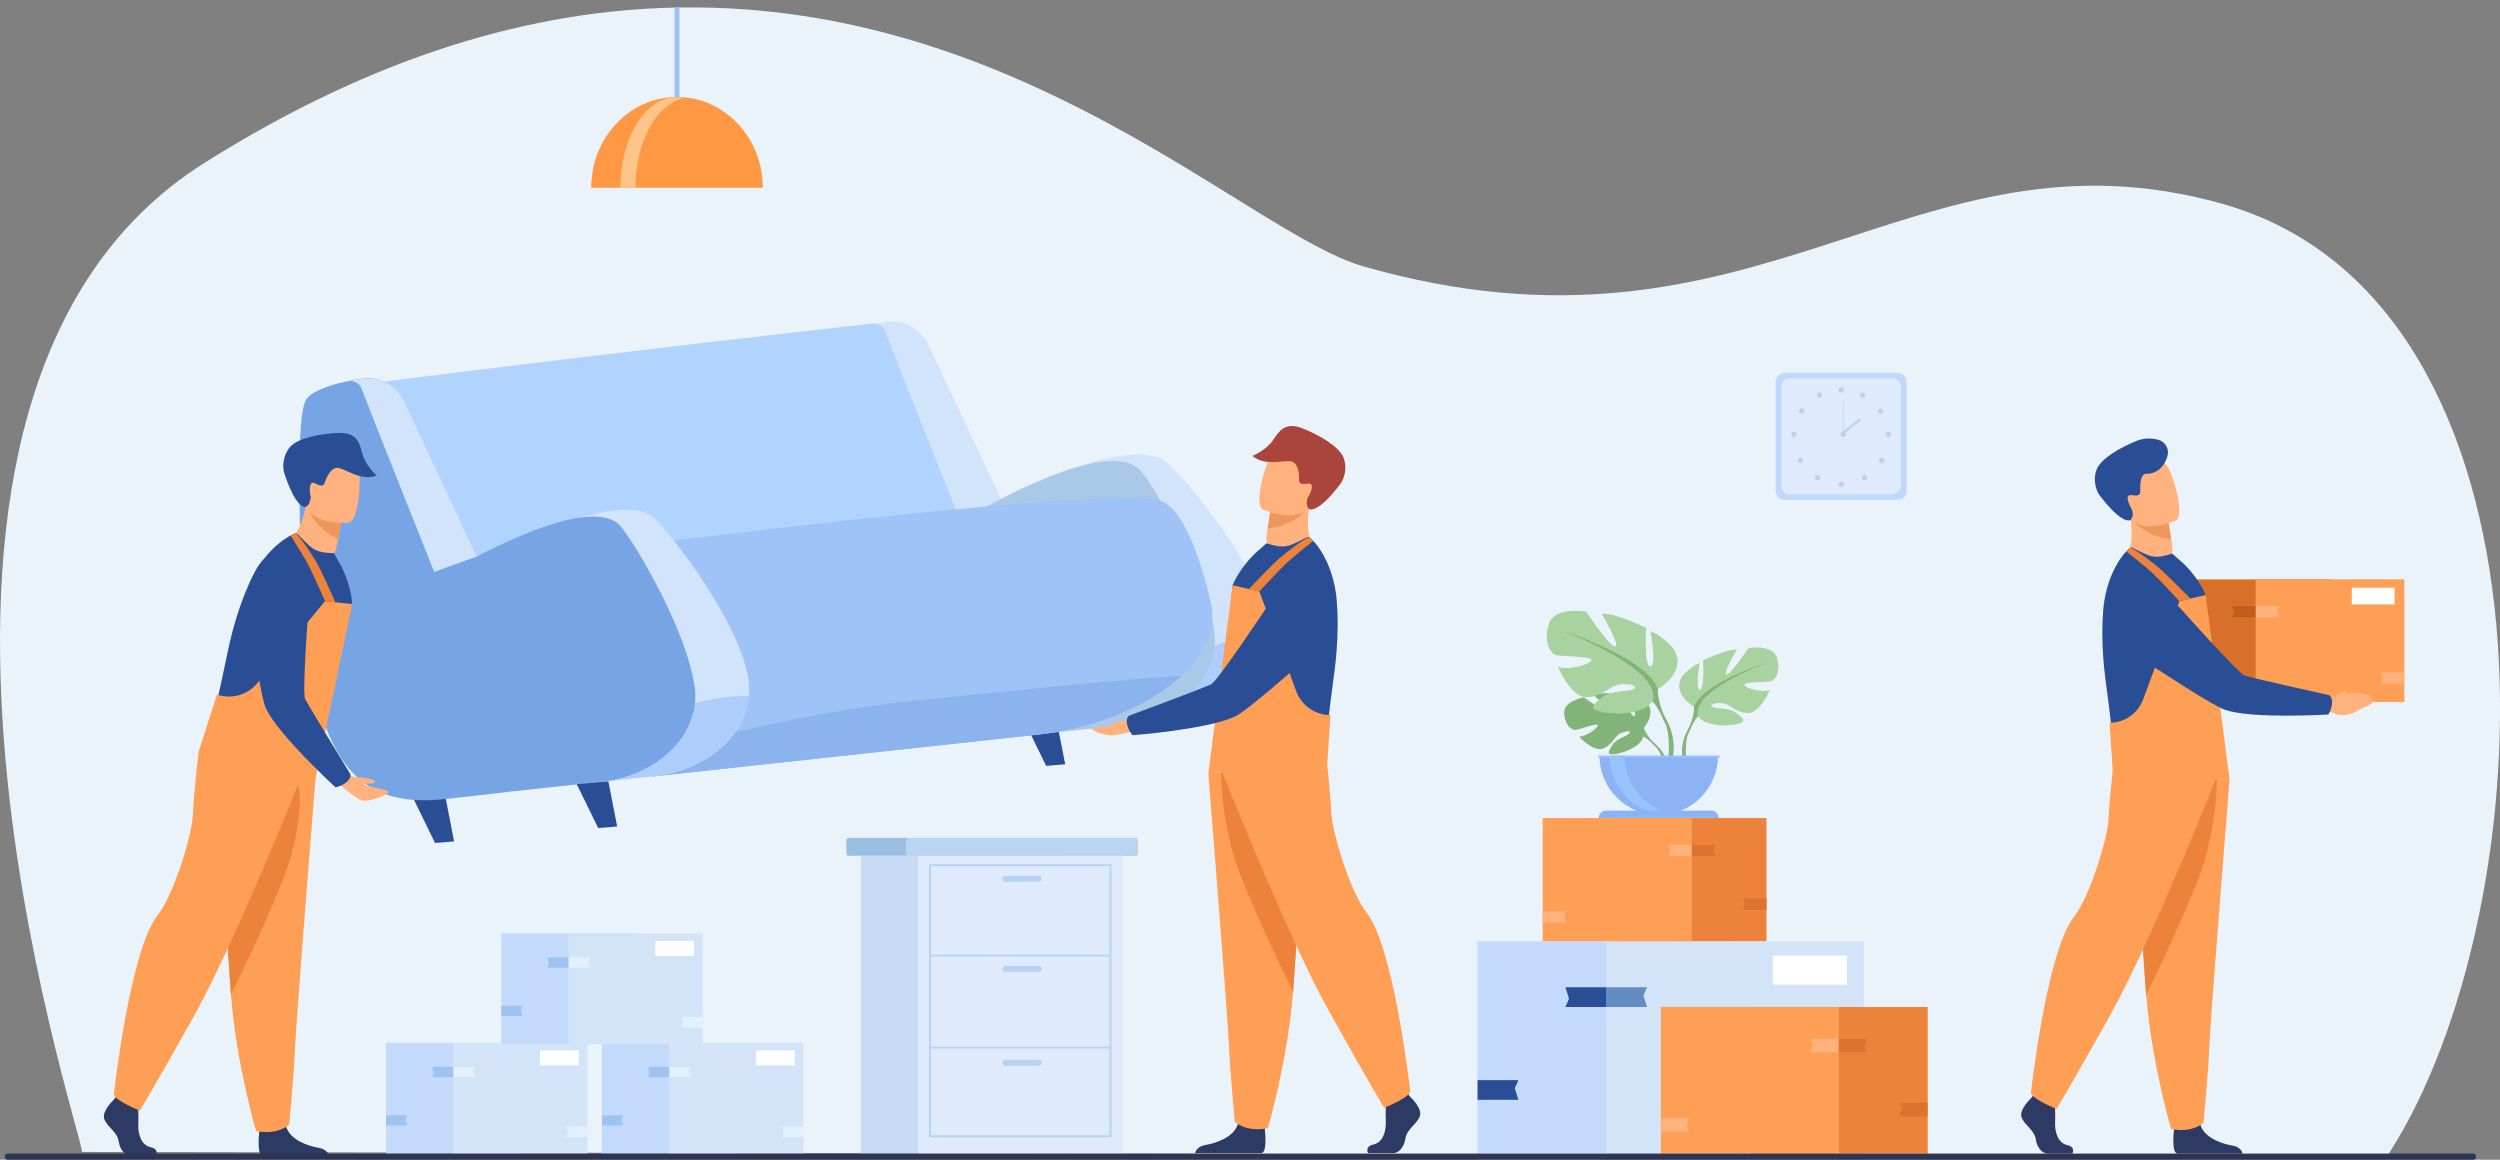 <?xml version="1.0" encoding="utf-8"?>
<!-- Generator: Adobe Illustrator 25.0.0, SVG Export Plug-In . SVG Version: 6.00 Build 0)  -->
<svg version="1.1" id="_x2018_лой_x5F_1" xmlns="http://www.w3.org/2000/svg" xmlns:xlink="http://www.w3.org/1999/xlink"
	 x="0px" y="0px" viewBox="0 0 2928.3 1358.4" style="enable-background:new 0 0 2928.3 1358.4;" xml:space="preserve">
<rect x="0" y="0" width="2928.3" height="1358.4" fill="#808080" stroke="none"/>
<style type="text/css">
	.st0{fill:#EBF3FA;}
	.st1{fill:#C0D8FB;}
	.st2{fill:#DFEBFD;}
	.st3{fill:#B7D3F3;}
	.st4{fill:#82B378;}
	.st5{fill:#A8D29F;}
	.st6{fill:#8CB4F4;}
	.st7{fill:#99C3FF;}
	.st8{fill:#2A4E96;}
	.st9{fill:#C3DAFC;}
	.st10{fill:#D4E4F8;}
	.st11{fill:#9DC3F3;}
	.st12{fill:#E3F0FF;}
	.st13{fill:#FFFFFF;}
	.st14{fill:#B0D4FF;}
	.st15{fill:#D2E3FC;}
	.st16{fill:#AFCDFB;}
	.st17{fill:#AAC8E8;}
	.st18{fill:#9FC3F7;}
	.st19{fill:#8BB3EE;}
	.st20{fill:#77A4E5;}
	.st21{fill:#FFB27D;}
	.st22{fill:#ED975D;}
	.st23{fill:#2C3A64;}
	.st24{fill:#FF9E55;}
	.st25{fill:#ED823A;}
	.st26{fill:#A9453D;}
	.st27{fill:#9ABFE2;}
	.st28{fill:#BAD4F4;}
	.st29{fill:#C8DBF4;}
	.st30{fill:#618DC1;}
	.st31{fill:#DD732C;}
	.st32{fill:#D8702A;}
	.st33{fill:#C15E1B;}
	.st34{fill:#9FC1F4;}
	.st35{fill:#FF9843;}
	.st36{fill:#FFC48A;}
	.st37{fill:#2E3552;}
</style>
<g>
	<path class="st0" d="M2796.4,1353.8l-2700.3-4.5c0-25.3-292.5-884,143.2-1158.4C444,61.9,627.7,12.5,790,8.9c2-0.1,3.9-0.1,5.9-0.1
		c400.2-6.2,669.1,265.3,800.4,303c465.1,133.4,643.2-175.2,1006.3-73.2C3012.7,353.7,2984.8,1065.3,2796.4,1353.8z"/>
	<g>
		<path class="st1" d="M2222.3,585.6h-131.5c-6,0-11-4.9-11-11V447.7c0-6,4.9-11,11-11h131.5c6,0,11,4.9,11,11v126.9
			C2233.3,580.6,2228.4,585.6,2222.3,585.6z"/>
		<path class="st2" d="M2216.6,579.1h-120.1c-5.5,0-10-4.5-10-10V453.2c0-5.5,4.5-10,10-10h120.1c5.5,0,10,4.5,10,10v115.9
			C2226.7,574.6,2222.1,579.1,2216.6,579.1z"/>
		<g>
			<g>
				<path class="st3" d="M2153.4,456.7c0-1.8,1.4-3.2,3.2-3.2c1.8,0,3.2,1.4,3.2,3.2c0,1.8-1.4,3.2-3.2,3.2
					C2154.8,459.9,2153.4,458.5,2153.4,456.7z"/>
				<path class="st3" d="M2179.1,461.2c0.9-1.5,2.8-2.1,4.3-1.2c1.5,0.9,2.1,2.8,1.2,4.3c-0.9,1.5-2.8,2.1-4.3,1.2
					C2178.8,464.7,2178.2,462.8,2179.1,461.2z"/>
				<path class="st3" d="M2201,478.7c1.5-1,3.4-0.5,4.4,0.9c1,1.5,0.5,3.4-0.9,4.4c-1.5,1-3.4,0.5-4.4-0.9
					C2199.1,481.6,2199.6,479.6,2201,478.7z"/>
				<path class="st3" d="M2211.9,505.7c1.8,0,3.2,1.4,3.2,3.2s-1.4,3.2-3.2,3.2c-1.8,0-3.2-1.4-3.2-3.2S2210.2,505.7,2211.9,505.7z"
					/>
				<path class="st3" d="M2206.4,537.1c1.2,1.2,1.2,3.3,0,4.5c-1.2,1.2-3.3,1.2-4.5,0c-1.2-1.2-1.2-3.3,0-4.5
					S2205.1,535.8,2206.4,537.1z"/>
				<path class="st3" d="M2186.4,557.1c1.2,1.2,1.2,3.3,0,4.5c-1.2,1.2-3.3,1.2-4.5,0s-1.2-3.3,0-4.5
					C2183.1,555.8,2185.2,555.8,2186.4,557.1z"/>
				<path class="st3" d="M2153.4,567.4c0-1.8,1.4-3.2,3.2-3.2c1.8,0,3.2,1.4,3.2,3.2c0,1.8-1.4,3.2-3.2,3.2
					C2154.8,570.6,2153.4,569.1,2153.4,567.4z"/>
			</g>
			<g>
				<path class="st3" d="M2134,461.2c-0.9-1.5-2.8-2.1-4.3-1.2c-1.5,0.9-2.1,2.8-1.2,4.3c0.9,1.5,2.8,2.1,4.3,1.2
					C2134.3,464.7,2134.9,462.8,2134,461.2z"/>
				<path class="st3" d="M2112,478.7c-1.5-1-3.4-0.5-4.4,0.9c-1,1.5-0.5,3.4,0.9,4.4c1.5,1,3.4,0.5,4.4-0.9
					C2113.9,481.6,2113.5,479.6,2112,478.7z"/>
				<path class="st3" d="M2101.2,505.7c-1.8,0-3.2,1.4-3.2,3.2s1.4,3.2,3.2,3.2c1.8,0,3.2-1.4,3.2-3.2S2102.9,505.7,2101.2,505.7z"
					/>
				<path class="st3" d="M2106.7,537.1c-1.2,1.2-1.2,3.3,0,4.5c1.2,1.2,3.3,1.2,4.5,0c1.2-1.2,1.2-3.3,0-4.5
					S2108,535.8,2106.7,537.1z"/>
				<path class="st3" d="M2126.7,557.1c-1.2,1.2-1.2,3.3,0,4.5s3.3,1.2,4.5,0s1.2-3.3,0-4.5C2129.9,555.8,2127.9,555.8,2126.7,557.1
					z"/>
			</g>
		</g>
		<g>
			<path class="st3" d="M2155.7,508.9c0-1.8,1.4-3.2,3.2-3.2c1.8,0,3.2,1.4,3.2,3.2s-1.4,3.2-3.2,3.2
				C2157.2,512.1,2155.7,510.6,2155.7,508.9z"/>
			<g>
				<rect x="2158.5" y="469.2" class="st3" width="0.9" height="39.7"/>
			</g>
			<g>
				
					<rect x="2155.7" y="499.3" transform="matrix(0.786 -0.618 0.618 0.786 154.035 1446.632)" class="st3" width="26.8" height="2.6"/>
			</g>
		</g>
	</g>
	<g>
		<g>
			<path class="st4" d="M1925.4,852.8c0,0,16.9-19.7,1-32.2c0,0-11.6-7-21-6.4c0,0,13.4,22.4,9.1,24.7c-4.3,2.2-13.1-26.1-13.1-26.1
				s-26.4-2.6-34.8,1.5c0,0,22.5,18.4,17.8,19.5s-29.1-17-29.1-17s-24.5,4.2-23.2,19.1c1.3,15,9.8,19.6,13.5,19.2
				c3.7-0.4,25.4-8.7,25.9-5.7c0.5,3-12.6,13-21.8,13.5c0,0,17.3,19.1,28.8,13.6c11.5-5.5,12.5-14.2,19.6-17.5
				c7.2-3.3,13.3-3.3,10.3,0.1c-3,3.3-15.9,6.6-20,13.8c-4.1,7.2-7.8,12.1,4.1,10.3c11.9-1.8,31.2-10.5,32.1-20.5
				C1925.4,852.8,1925.4,852.8,1925.4,852.8z"/>
			<g>
				<path class="st4" d="M1844.1,836.3c0,0,66.6-2.6,81.3,16.5c0,0,3.3,9.7,13.3,18.6l1.6,4.3c0,0-11.5-12.2-15.7-12.9
					C1924.6,862.7,1931,839.1,1844.1,836.3z"/>
				<path class="st4" d="M1938.7,871.4c0,0,14.3,10.6,15.3,29.5l-2.6,0.2c0,0-4.6-19.5-12.8-27.2
					C1930.3,866.3,1938.7,871.4,1938.7,871.4z"/>
			</g>
		</g>
		<g>
			<path class="st5" d="M1984.5,828c0,0-26.9-15.1-14.3-35.5c0,0,10-12.5,20.8-15.8c0,0-5.7,30.5,0,31.2c5.7,0.7,3.9-34.4,3.9-34.4
				s28.3-13.6,39.4-12.5c0,0-17.6,29.7-11.8,29c5.7-0.7,25.4-30.8,25.4-30.8s29-5.4,33.7,11.8c4.7,17.2-2.9,25.8-7.2,26.9
				c-4.3,1.1-31.9,0.7-31.2,4.3c0.7,3.6,19.4,9.3,29.7,6.1c0,0-11.5,28.3-26.5,26.9s-19.7-10.8-29-11.5c-9.3-0.7-16.1,1.8-11.5,4.3
				c4.7,2.5,20.4,0.8,28,7.2c7.5,6.4,13.6,10.3-0.4,13.2c-14,2.9-39.1,1.1-44.1-9.7C1984.5,828,1984.5,828,1984.5,828z"/>
			<g>
				<path class="st4" d="M2068.3,776.4c0,0-75.3,24.4-83.9,51.6c0,0,0.4,12.2-7.2,26.2v5.4c0,0,7.9-18.3,12.2-20.8
					C1989.5,838.7,1972.7,815.1,2068.3,776.4z"/>
				<path class="st4" d="M1977.3,854.1c0,0-11.6,17.6-5,39.1l3-0.8c0,0-2.9-23.6,3.2-35.5C1984.6,845,1977.3,854.1,1977.3,854.1z"/>
			</g>
		</g>
		<g>
			<path class="st5" d="M1941.7,807.2c0,0,35.4-19.8,18.9-46.8c0,0-13.2-16.5-27.4-20.8c0,0,7.6,40.2,0,41.1
				c-7.6,0.9-5.2-45.4-5.2-45.4s-37.3-18-52-16.5c0,0,23.2,39.2,15.6,38.3c-7.6-0.9-33.5-40.6-33.5-40.6s-38.3-7.1-44.4,15.6
				c-6.1,22.7,3.8,34,9.4,35.4c5.7,1.4,42,0.9,41.1,5.7c-0.9,4.7-25.5,12.3-39.2,8c0,0,15.1,37.3,35,35.4
				c19.8-1.9,26-14.2,38.3-15.1c12.3-0.9,21.3,2.4,15.1,5.7c-6.1,3.3-26.9,1.1-36.9,9.5c-9.9,8.4-18,13.6,0.5,17.4
				c18.4,3.8,51.5,1.4,58.1-12.8C1941.7,807.2,1941.7,807.2,1941.7,807.2z"/>
			<g>
				<path class="st4" d="M1831.2,739.2c0,0,99.2,32.1,110.6,68c0,0-0.5,16.1,9.4,34.5v7.1c0,0-10.4-24.1-16.1-27.4
					C1935.1,821.4,1957.3,790.2,1831.2,739.2z"/>
				<path class="st4" d="M1951.2,841.7c0,0,15.3,23.2,6.6,51.5l-3.9-1.1c0,0,3.8-31.2-4.2-46.8
					C1941.6,829.7,1951.2,841.7,1951.2,841.7z"/>
			</g>
		</g>
		<path class="st6" d="M1942.9,954.6c-38.3,0-69.4-31.1-69.4-69.4h138.8C2012.3,923.5,1981.2,954.6,1942.9,954.6z"/>
		<path class="st7" d="M1963.4,954c-2.8,0.4-5.7,0.5-8.6,0.5c-38.3,0-69.4-31.1-69.4-69.4h17.2
			C1902.6,920.6,1929.1,949.8,1963.4,954z"/>
		<path class="st6" d="M1872.5,958.1h140.7l0,0c0-4.7-3.8-8.6-8.6-8.6h-123.6C1876.4,949.5,1872.5,953.4,1872.5,958.1L1872.5,958.1z
			"/>
		
			<rect x="1871.9" y="885.1" transform="matrix(-1 -1.224647e-16 1.224647e-16 -1 3886.527 1772.415)" class="st7" width="142.7" height="2.1"/>
	</g>
	<polygon class="st8" points="521.6,932.7 531.9,985.6 509.6,987.4 484.5,936 	"/>
	<polygon class="st8" points="1237.3,842.4 1247.7,895.2 1225.4,897.1 1200.2,845.6 	"/>
	<g>
		
			<rect x="452.1" y="1221.5" transform="matrix(-1 -1.224647e-16 1.224647e-16 -1 1061.648 2572.864)" class="st9" width="157.4" height="129.8"/>
		
			<rect x="530.8" y="1221.5" transform="matrix(-1 -1.224647e-16 1.224647e-16 -1 1219.032 2572.864)" class="st10" width="157.4" height="129.8"/>
		<polygon class="st11" points="452.2,1318.4 477.2,1318.4 475,1311.4 477.2,1306.4 452.2,1306.4 		"/>
		<polygon class="st12" points="530.8,1261.7 555.8,1261.7 553.6,1254.7 555.8,1249.7 530.8,1249.7 		"/>
		<polygon class="st11" points="530.8,1249.7 505.9,1249.7 508.1,1256.7 505.9,1261.7 530.8,1261.7 		"/>
		<polygon class="st12" points="688.2,1319.8 663.3,1319.8 665.5,1326.8 663.3,1331.8 688.2,1331.8 		"/>
		<rect x="632.6" y="1230.3" class="st13" width="45.3" height="17.6"/>
	</g>
	<g>
		
			<rect x="705.1" y="1221.5" transform="matrix(-1 -1.224647e-16 1.224647e-16 -1 1567.528 2572.864)" class="st9" width="157.4" height="129.8"/>
		
			<rect x="783.8" y="1221.5" transform="matrix(-1 -1.224647e-16 1.224647e-16 -1 1724.912 2572.864)" class="st10" width="157.4" height="129.8"/>
		<polygon class="st11" points="705.2,1318.4 730.1,1318.4 727.9,1311.4 730.1,1306.4 705.2,1306.4 		"/>
		<polygon class="st12" points="783.8,1261.7 808.7,1261.7 806.5,1254.7 808.7,1249.7 783.8,1249.7 		"/>
		<polygon class="st11" points="783.8,1249.7 758.8,1249.7 761,1256.7 758.8,1261.7 783.8,1261.7 		"/>
		<polygon class="st12" points="941.2,1319.8 916.2,1319.8 918.4,1326.8 916.2,1331.8 941.2,1331.8 		"/>
		<rect x="885.6" y="1230.3" class="st13" width="45.3" height="17.6"/>
	</g>
	<g>
		
			<rect x="587.1" y="1093.3" transform="matrix(-1 -1.224647e-16 1.224647e-16 -1 1331.633 2316.333)" class="st9" width="157.4" height="129.8"/>
		
			<rect x="665.8" y="1093.3" transform="matrix(-1 -1.224647e-16 1.224647e-16 -1 1489.017 2316.333)" class="st10" width="157.4" height="129.8"/>
		<polygon class="st11" points="587.2,1190.1 612.2,1190.1 610,1183.1 612.2,1178.1 587.2,1178.1 		"/>
		<polygon class="st12" points="665.8,1133.4 690.8,1133.4 688.6,1126.4 690.8,1121.4 665.8,1121.4 		"/>
		<polygon class="st11" points="665.8,1121.4 640.9,1121.4 643.1,1128.4 640.9,1133.4 665.8,1133.4 		"/>
		<polygon class="st12" points="823.2,1191.5 798.3,1191.5 800.5,1198.6 798.3,1203.6 823.2,1203.6 		"/>
		<rect x="767.6" y="1102.1" class="st13" width="45.3" height="17.6"/>
	</g>
	<g>
		<g>
			<path class="st14" d="M1177.4,636c-2.1,6.5-28.3,15.1-67.4,24.5c-6.9,1.7-14.2,3.3-21.9,5c-133.6,29.6-502.9,78.1-526.2,76.2
				c-32.2-2.7-127.2-292.9-127.2-292.9s184.4-23.1,331-40.4c50.1-5.9,224.6-26.1,257-29.6C1072.9,373.3,1180.8,625.5,1177.4,636z"/>
			<path class="st15" d="M1122.1,603.4c0,0-78.8-197.4-84.8-214c-2.6-7.4-8.6-9.6-14.3-9.7c9.9-2,17.1-2.8,17.1-2.8
				c19.6-2.1,38.4,8.3,46.7,26.1c18.1,38.6,53.7,112.7,87.5,185.3C1173.1,588.3,1122.1,603.4,1122.1,603.4z"/>
			<path class="st15" d="M1485.5,746.3c-3.5,52-59.1,91-119.8,97.6l-120.2,13l-22.7-296c0,0,110.9-47.5,143.1-19.8
				c28.2,24.3,108.2,123.8,118.7,186.7C1485.6,734.2,1485.9,740.3,1485.5,746.3z"/>
			<path class="st16" d="M1485.5,746.3c-3.5,52-59.1,91-119.8,97.6l-59,6.4C1343.5,822.6,1371.2,746.4,1485.5,746.3z"/>
			<path class="st17" d="M1146.7,598.4c0,0,154.2-90.5,190.1-46.2c19,23.5,74.9,119.5,85,182.4c9.9,61.1-46.2,108.1-108.4,114.9
				l-110.5,12L1146.7,598.4z"/>
			<path class="st18" d="M1383.8,791.6c-1.6,1.5-3.3,3.1-5.1,4.6c-21.7,18.7-50.8,34.9-84.9,46.7c-25.7,8.9-54.3,15.3-84.6,18.3
				l-52.6,5.7l-0.7,0.1L907.2,894l-142.6,15.5l-2.1,0.2l0-0.1l-7.6-23.7l-71.7-239.6c0,0,623.4-81,677.2-59.3
				c25,10.1,44,60.8,57.7,117.6C1425.4,734.9,1411.8,765.5,1383.8,791.6z"/>
			<path class="st19" d="M1383.8,791.6c-1.6,1.5-3.3,3.1-5.1,4.6c-21.7,18.7-50.8,34.9-84.9,46.7c-25.7,8.9-54.3,15.3-84.6,18.3
				l-52.6,5.7l-0.7,0.1L907.2,894l-142.6,15.5l-2.1,0.2l-7.6-23.7c85.7-25.3,204.9-54.5,331.2-66.9
				C1206.7,807.2,1307.6,796.1,1383.8,791.6z"/>
			<path class="st15" d="M877.1,815.1c-4.4,50.6-54.4,87.8-109.3,93.7l-110.5,12l-23.6-298.5c0,0,101.9-43.9,131.8-15.9
				c26.1,24.5,100.7,124.6,110.8,187.5C877.4,801.2,877.7,808.2,877.1,815.1z"/>
			<path class="st16" d="M877.1,815.1c-4.4,50.6-54.4,87.8-109.3,93.7l-88.4,9.6C718.1,889.2,766.4,814.8,877.1,815.1z"/>
			<path class="st20" d="M814,824c-2.3,20-11.7,37.9-25.7,52.4l0,0c-8.3,8.7-18.3,16.2-29.3,22.3c-13.6,7.5-28.7,12.8-44.5,15.6
				c-0.8,0.1-1.6,0.3-2.5,0.4c-0.7,0.1-1.3,0.2-2,0.3c-1.1,0.2-2.2,0.3-3.3,0.4c-0.6,0.1-1.2,0.1-1.8,0.2l-110.5,12l0,0
				c-2.1,0.3-4.2,0.5-6.4,0.8c-11.4,1.4-23.2,2.8-34.3,4c-1.8,0.2-3.7,0.4-5.5,0.6c-0.7,0.1-1.3,0.2-2,0.2
				c-10.9,1.2-20.5,2.3-27.4,3c-9.7,1-18.8,1.4-27.5,1.1c-11.2-0.3-21.6-1.8-31.3-4.4c-1.7-0.5-3.4-1-5.1-1.5
				c-1.7-0.6-3.4-1.1-5.1-1.8c-4.4-1.7-8.7-3.6-12.8-5.9c-10.6-5.8-20-13.6-28.4-23.6c-5.8-6.9-11.2-14.9-16-24
				c-5.9-11.1-11.2-23.9-15.7-38.4c-0.1-0.4-0.2-0.7-0.4-1.1c-2.1-6.7-4-13.7-5.8-21.2c-0.8-3.4-1.6-6.9-2.4-10.4
				c-2.7-12.5-5-26-7.1-40.6c-0.2-1.3-0.3-2.5-0.5-3.8c0-0.3-0.1-0.6-0.1-0.9c-1.5-11.6-2.9-23.8-4-36.7c-0.5-5.6-1-11.4-1.4-17.3
				c-0.2-2.7-0.4-5.4-0.6-8.1c-0.9-13.7-1.7-28.2-2.2-43.3c-0.3-6.8-0.5-13.7-0.7-20.8c-0.8-29.1-1-60.7-0.7-94.9
				c0.3-38.8,2.6-66.1,9.4-73c10.1-10.2,32.8-16.3,48.7-19.5l0,0c9.9-2,17.1-2.8,17.1-2.8c0.4,0,0.7-0.1,1.1-0.1
				c0.3,0,0.5,0,0.8-0.1c0.6,0,1.2-0.1,1.8-0.1c0.3,0,0.7,0,1,0c0.2,0,0.5,0,0.7,0c0.3,0,0.7,0,1,0c0.6,0,1.2,0,1.8,0.1
				c0.4,0,0.8,0.1,1.2,0.1c0,0,0.1,0,0.1,0c0.3,0,0.6,0.1,0.9,0.1c0.6,0.1,1.1,0.1,1.7,0.2c0.4,0.1,0.8,0.1,1.2,0.2
				c0.3,0.1,0.5,0.1,0.8,0.2c3.2,0.6,6.3,1.6,9.2,2.9c10.1,4.3,18.6,12.3,23.4,22.6c16.9,36.2,47.1,100.8,78.5,168.4
				c0.2,0.3,0.3,0.7,0.5,1c1.8,3.9,3.6,7.8,5.4,11.7c0.2,0.4,0.4,0.8,0.5,1.2c0.1,0.2,0.2,0.4,0.3,0.6c1.3-0.7,2.6-1.4,4-2.1
				c0,0,0.1-0.1,0.1-0.1c5.5-2.9,11.7-6,18.4-9.2l0,0c3.5-1.7,7.1-3.4,10.8-5.1c10.5-4.9,21.9-9.8,33.5-14.2
				c5.1-2,10.3-3.9,15.5-5.6c6.6-2.2,13.3-4.2,19.7-5.9c0.2-0.1,0.4-0.1,0.6-0.1c0.8-0.2,1.5-0.4,2.3-0.6c4.6-1.1,9.1-2,13.4-2.7
				l0,0c22.3-3.6,41.4-1.7,51.3,10.6c3.7,4.6,8.8,12,14.8,21.3c12.2,19.3,27.8,47.2,41.4,76.5c13.5,29.2,24.9,59.8,29,85.1
				C814.7,808.6,814.9,816.4,814,824z"/>
			<path class="st15" d="M508.6,670c0,0-78.8-197.4-84.8-214c-2.6-7.4-8.6-9.6-14.3-9.7c9.9-2,17.1-2.8,17.1-2.8
				c19.6-2.1,38.4,8.3,46.7,26.1c18.1,38.6,51.4,109.8,85.2,182.4C557.2,652,508.6,670,508.6,670z"/>
		</g>
		<path class="st21" d="M1327.2,856.9c-0.6-0.4-19.6,4.5-24.9,4.6c-4.6,0.1-22.1-3.8-24.1-8.2c-0.3-0.6,20.2-1.9,23.4-3.9
			c1.6-1,8.4-5.4,14.1-5c5.7,0.4,8.8,0,8.8,0L1327.2,856.9z"/>
		<g>
			<path class="st21" d="M336.9,636.8c0,0,18.4,29.9,48.6,23.2c0,0,8.4-13.9,10.1-24.8c0.2-1.3,0.4-2.6,0.6-3.9
				c2-12.3,3.5-19.1,3.5-19.1s0,0,0,0c-1.2-0.7-40.9-24.5-41.1-23.1C354.3,622.5,336.9,636.8,336.9,636.8z"/>
			<path class="st22" d="M361.6,597.7c2.9,8.2,14.7,25.1,34.6,33.6c2-12.3,3.5-19.1,3.5-19.1s0,0,0,0
				C398.5,611.6,360.8,595.3,361.6,597.7z"/>
			<path class="st21" d="M408.3,612.2c0,0-49.2,4-51.2-26.7c-2-30.7-9.7-50.9,21.6-54.7c31.4-3.8,38.2,7.5,41.4,17.6
				C423.2,558.4,421,610.4,408.3,612.2z"/>
			<path class="st8" d="M357.9,593.8c-0.7,0.3-11.4,1.9-24.9-39.6c-2.1-6.5-2.2-19.9,6.6-30.5c8.8-10.5,35.4-15.8,56.9-16.6
				c21.5-0.8,24.7,11.7,27.9,24.3c3.3,13.2,16.7,25.7,16.7,25.7c-19.5,7.3-39.1-10.3-46.9-9.1c-7.9,1.2-12.3,12.7-13.5,16.4
				c-1.1,3.7-2.5,6.7-11.4,1.9c-8.9-4.8-6.3,12.7-5.3,16.2C363.8,582.4,363.8,591.2,357.9,593.8z"/>
		</g>
		<g>
			<path class="st23" d="M385.4,1354.1h-77.2c-0.7-0.1-1.3-0.3-1.6-0.5c-5.2-2.6-3.5-22.3-2.9-28.4c0.1-1.1,0.2-1.8,0.2-1.8
				s27.1-21.7,30.9-5.1c0.1,0.5,0.3,1,0.4,1.5v0c4.7,15.6,25.8,22.6,37.9,24.6C382.4,1346,384.8,1351.4,385.4,1354.1z"/>
			<path class="st23" d="M182.7,1354.1h-29.1c-6.1,0-12.9-6.1-14.6-17.3c-1.7-11.2-14.2-17.3-17-26.5c-2.7-9.2,11.2-22.1,11.2-22.1
				l2.3-3l2.4-3.1l23.1,5.4c0,0,0.6,5.5,0.9,12.5c0.2,5.1,0.4,10.9,0.1,16c-0.7,12.2,3.4,25.4,14.3,27.7
				C187.2,1346.2,182.7,1354.1,182.7,1354.1z"/>
			<path class="st24" d="M369.8,909c0,0-4.1,51.4-9,113.3c-6.6,84-14.5,187.1-15.3,206.7c-1.4,33.9-6.8,88.2-6.8,88.2
				s-12.9,12.9-38.7,7.5c0,0-23-77.5-29.5-159.5c-0.1-1.3-0.2-2.7-0.3-4.1c-6.1-83.5-15.6-259.2-15.6-259.2L369.8,909z"/>
			<path class="st25" d="M349,919.1c0,0,8.1,18.5-6.7,78.7c-10.9,44.2-71.7,167.3-71.7,167.3c-0.1-1.3-0.2-2.7-0.3-4.1
				c-6.1-83.5-15.6-259.2-15.6-259.2L349,919.1z"/>
			<path class="st24" d="M354.5,905.6c0,0-77.8,195.8-126.6,283.3c-48.9,87.5-64.1,112-64.1,112s-28-11.2-30.5-18.8
				c0,0,18.7-169,51.4-210.2c18.5-23.3,40.2-93.1,41.2-117.6c1-24.4,6.6-72.8,6.6-72.8L354.5,905.6z"/>
			<path class="st8" d="M358.4,914.4c-10.5-3-117.5-44.9-115.4-51c7.2-21.1,14.7-56.7,23.7-100c1.7-8.1,3.6-16,5.6-23.8
				c5.4-20.2,11.9-39.2,19.4-55.9c13.8-30.9,36.3-51.9,54.3-59c2.3-0.9,7.3,6.5,16.9,15c8.9,7.8,18.1,7.7,28.3,8.3l8.2,14.6
				c6.7,12.7,12.4,30.4,13.1,44.9C412.6,707.6,359.4,914.7,358.4,914.4z"/>
			<path class="st24" d="M412.6,707.6l-32-3.4l-79.3,96.1c-11.4,13.8-30.2,19.1-47.1,13.2l0,0l-21.9,68l134.5,43.4L412.6,707.6z"/>
			<path class="st25" d="M361.1,661.5c-4.7-8.8-20.6-34.1-20.6-34.1s2-1.1,2.7-1.4c0.7-0.3,2.9-1.2,2.9-1.2c3.2,0.4,20,25.6,25.3,35
				c6.3,11.4,21.5,45.7,21.5,45.7l-12.1-1.3C380.6,704.2,366.6,671.9,361.1,661.5z"/>
		</g>
		<g>
			<path class="st21" d="M406.2,906.5c0,0,8,4.2,12.7,4c4.7-0.2,8.1,0.5,15.1,2c7,1.5,7.3,3.9,2.1,5c-5.2,1.2-11.2-1.1-8.5,1.8
				c2.7,2.8,27.8,5.2,27.5,8.4c-0.3,3.2-23.2,12.5-31.5,9.6c-8.4-2.9-27.9-20-27.9-20L406.2,906.5z"/>
			<path class="st8" d="M405.1,916.8c7.3-5.6,5.2-10.2,5.2-10.2s-49.5-80.7-53-88.2c-3.4-7.6,3.9-105,3.9-105s4.5-38.9-14.5-50.4
				c-16.5-10-21.9-18.2-33.8-10.9c-14.1,8.7-26.3,41.3-23.3,57.6c6.7,36.7,15.3,106.2,22,120.3c15,31.4,81.4,92.2,81.4,92.2
				S399.4,921.2,405.1,916.8z"/>
		</g>
		<g>
			<path class="st21" d="M1539,643.7c0,0-27.2,22.2-53.5,5.9c0,0-3.3-15.9-1.4-26.8c0.2-1.3,0.5-2.6,0.7-3.9c2.1-12.3,3-19.2,3-19.2
				s0,0,0,0c1.4-0.3,46.7-9.7,46.4-8.2C1527.3,624.5,1539,643.7,1539,643.7z"/>
			<path class="st22" d="M1528.5,598.6c-5.5,6.8-22.1,18.8-43.7,20.4c2.1-12.3,3-19.2,3-19.2s0,0,0,0
				C1489.1,599.6,1530.1,596.6,1528.5,598.6z"/>
			<path class="st21" d="M1479.3,596.8c0,0,45.2,20,57.2-8.4c12-28.3,25.9-44.8-2.4-58.8c-28.3-14-38.6-5.5-44.9,2.9
				C1482.9,541.1,1467.8,590.9,1479.3,596.8z"/>
			<path class="st26" d="M1533.3,596.2c0.6,0.5,10.2,5.6,36.6-29.2c4.2-5.5,8.7-18.1,3.8-30.9c-4.9-12.8-28.2-26.6-48.2-34.4
				c-20-7.8-27.2,2.9-34.3,13.7c-7.4,11.4-24.2,18.7-24.2,18.7c16,13.4,40.3,3.1,47.3,6.9c7,3.8,7.5,16,7.3,19.9
				c-0.1,3.9,0.1,7.2,10.2,5.6c10-1.6,1.8,14.1-0.4,17C1531.5,583.5,1528.6,591.7,1533.3,596.2z"/>
			<path class="st23" d="M1602.5,1350.8h29.1c6.1,0,12.9-6.1,14.6-17.3c1.7-11.2,14.2-17.3,17-26.5S1652,1285,1652,1285l-2.3-3
				l-2.4-3.1l-23.1,5.4c0,0-0.6,5.5-0.9,12.5c-0.2,5.1-0.4,10.9-0.1,16c0.7,12.2-3.4,25.4-14.3,27.7
				C1598,1343,1602.5,1350.8,1602.5,1350.8z"/>
			<path class="st23" d="M1399.8,1350.8h77.2c0.7-0.1,1.3-0.3,1.6-0.5c5.2-2.6,3.5-22.3,2.9-28.4c-0.1-1.1-0.2-1.8-0.2-1.8
				s-27.1-21.7-30.9-5.1c-0.1,0.5-0.3,1-0.4,1.5v0c-4.7,15.6-25.8,22.6-37.9,24.6C1402.8,1342.7,1400.4,1348.1,1399.8,1350.8z"/>
			<path class="st24" d="M1415.3,905.7c0,0,4.1,51.4,9,113.3c6.6,84,14.5,187.1,15.3,206.7c1.4,33.9,6.8,88.2,6.8,88.2
				s12.9,12.9,38.7,7.5c0,0,23-77.5,29.5-159.5c0.1-1.3,0.2-2.7,0.3-4.1c6.1-83.5,15.6-259.2,15.6-259.2L1415.3,905.7z"/>
			<path class="st25" d="M1430.7,902.3c0,0-2.7,32.1,12.2,92.3c10.9,44.2,71.7,167.3,71.7,167.3c0.1-1.3,0.2-2.7,0.3-4.1
				c6.1-83.5,15.6-259.2,15.6-259.2L1430.7,902.3z"/>
			<path class="st24" d="M1430.7,902.3c0,0,77.8,195.8,126.6,283.3c48.9,87.5,64.1,112,64.1,112s28-11.2,30.5-18.8
				c0,0-18.7-169-51.4-210.2c-18.5-23.3-40.2-93.1-41.2-117.6c-1-24.4-6.6-72.8-6.6-72.8L1430.7,902.3z"/>
			<path class="st8" d="M1426.8,898.6c10.9,0.7,125.7-3.7,125.7-10.1c0.1-22.3,4.8-58.4,10.6-102.2c1.1-8.2,1.9-16.3,2.5-24.3
				c1.6-20.9,1.7-41,0.1-59.1c-2.9-33.7-17.2-60.9-31.8-73.6c-1.9-1.6-9,3.8-20.9,8.6c-11,4.4-19.6,1.3-29.5-1.5l-12.6,11.1
				c-10.5,9.8-21.7,24.7-27.2,38.1C1443.7,685.5,1425.8,898.5,1426.8,898.6z"/>
			<path class="st24" d="M1443.7,685.5l31.4,7.3l43.2,116.9c6.2,16.8,22.2,27.9,40.1,27.9l0,0l-3.8,57.7l-139.2,10.4L1443.7,685.5z"
				/>
			<path class="st8" d="M1320.4,849.5c-2.2-8.9,2.2-11.2,2.2-11.2s88.7-33,96.1-36.8c7.4-3.8,61.6-85.1,61.6-85.1
				s20.4-33.4,42.5-30.8c19.2,2.3,28.8,15.2,33.6,28.3c5.8,15.6,1.2,33.1-11.2,44.1c-27.9,24.8-83.8,73.8-97.7,80.8
				c-31.1,15.5-120.9,22.4-120.9,22.4S1322.2,856.5,1320.4,849.5z"/>
			<path class="st25" d="M1507.6,658.9c7.3-6.8,30.7-25.4,30.7-25.4s-1.8-2-2.5-2.6c-0.4-0.4-1.9-1.6-1.9-1.6
				c-3.1-0.7-27.3,17.5-35.4,24.7c-9.7,8.6-35.8,36-35.8,36l12.3,2.9C1475.1,692.7,1499,666.9,1507.6,658.9z"/>
		</g>
	</g>
	<g>
		<path class="st27" d="M1333,987.3v9.2c0,3.2-1,5.9-2.3,5.9H993.5c-1.3,0-2.3-2.6-2.3-5.9v-9.2c0-3.2,1-5.9,2.3-5.9h337.2
			C1332,981.4,1333,984.1,1333,987.3z"/>
		<path class="st28" d="M1333,987.3v9.2c0,3.2-1,5.9-2.1,5.9h-267.7c-1.2,0-2.1-2.6-2.1-5.9v-9.2c0-3.2,1-5.9,2.1-5.9h267.7
			C1332.1,981.4,1333,984.1,1333,987.3z"/>
		<rect x="1008.3" y="1002.4" class="st29" width="239.4" height="348.9"/>
		<rect x="1075.4" y="1002.4" class="st2" width="239.4" height="348.9"/>
		<g>
			<g>
				<path class="st3" d="M1301.9,1332.1h-213.7v-319.8h213.7V1332.1z M1090.5,1329.8h209v-315.2h-209V1329.8z"/>
			</g>
			<g>
				<rect x="1089.4" y="1118.1" class="st3" width="211.4" height="2.3"/>
			</g>
			<g>
				<rect x="1089.4" y="1225.9" class="st3" width="211.4" height="2.3"/>
			</g>
			<path class="st3" d="M1216.7,1032.9h-39.2c-1.9,0-3.5-1.6-3.5-3.5l0,0c0-1.9,1.6-3.5,3.5-3.5h39.2c1.9,0,3.5,1.6,3.5,3.5l0,0
				C1220.2,1031.3,1218.6,1032.9,1216.7,1032.9z"/>
			<path class="st3" d="M1216.7,1138.4h-39.2c-1.9,0-3.5-1.6-3.5-3.5l0,0c0-1.9,1.6-3.5,3.5-3.5h39.2c1.9,0,3.5,1.6,3.5,3.5l0,0
				C1220.2,1136.8,1218.6,1138.4,1216.7,1138.4z"/>
			<path class="st3" d="M1216.7,1248.3h-39.2c-1.9,0-3.5-1.6-3.5-3.5l0,0c0-1.9,1.6-3.5,3.5-3.5h39.2c1.9,0,3.5,1.6,3.5,3.5l0,0
				C1220.2,1246.7,1218.6,1248.3,1216.7,1248.3z"/>
		</g>
	</g>
	<g>
		
			<rect x="1730.5" y="1102.5" transform="matrix(-1 -1.224647e-16 1.224647e-16 -1 3762.763 2453.837)" class="st9" width="301.7" height="248.8"/>
		
			<rect x="1881.4" y="1102.5" transform="matrix(-1 -1.224647e-16 1.224647e-16 -1 4064.499 2453.837)" class="st10" width="301.7" height="248.8"/>
		<polygon class="st8" points="1730.7,1288.2 1778.5,1288.2 1774.3,1274.8 1778.5,1265.2 1730.7,1265.2 		"/>
		<polygon class="st30" points="1881.4,1179.5 1929.2,1179.5 1925,1166.1 1929.2,1156.4 1881.4,1156.4 		"/>
		<polygon class="st8" points="1881.4,1156.4 1833.6,1156.4 1837.8,1169.9 1833.6,1179.5 1881.4,1179.5 		"/>
		<polygon class="st30" points="2183.1,1290.9 2135.3,1290.9 2139.5,1304.3 2135.3,1314 2183.1,1314 		"/>
		<rect x="2076.5" y="1119.4" class="st13" width="86.8" height="33.8"/>
	</g>
	<g>
		<rect x="1894.3" y="958.2" class="st25" width="174.8" height="144.2"/>
		<rect x="1806.9" y="958.2" class="st24" width="174.8" height="144.2"/>
		<polygon class="st31" points="2069.1,1065.8 2041.4,1065.8 2043.8,1058 2041.4,1052.5 2069.1,1052.5 		"/>
		<polygon class="st21" points="1981.7,1002.8 1954,1002.8 1956.5,995 1954,989.5 1981.7,989.5 		"/>
		<polygon class="st31" points="1981.7,989.5 2009.5,989.5 2007,997.3 2009.5,1002.8 1981.7,1002.8 		"/>
		<polygon class="st21" points="1806.9,1067.4 1834.6,1067.4 1832.2,1075.2 1834.6,1080.7 1806.9,1080.7 		"/>
	</g>
	<g>
		<rect x="2049.6" y="1179.5" class="st25" width="208.4" height="171.8"/>
		<rect x="1945.4" y="1179.5" class="st24" width="208.4" height="171.8"/>
		<polygon class="st31" points="2257.8,1307.7 2224.8,1307.7 2227.7,1298.5 2224.8,1291.8 2257.8,1291.8 		"/>
		<polygon class="st21" points="2153.8,1232.7 2120.7,1232.7 2123.7,1223.4 2120.7,1216.8 2153.8,1216.8 		"/>
		<polygon class="st31" points="2153.8,1216.8 2186.8,1216.8 2183.9,1226 2186.8,1232.7 2153.8,1232.7 		"/>
		<polygon class="st21" points="1945.4,1309.6 1978.4,1309.6 1975.5,1318.9 1978.4,1325.5 1945.4,1325.5 		"/>
	</g>
	<g>
		<g>
			
				<rect x="2555" y="678.7" transform="matrix(-1 -1.224647e-16 1.224647e-16 -1 5284.098 1500.944)" class="st32" width="174.2" height="143.6"/>
			
				<rect x="2642" y="678.7" transform="matrix(-1 -1.224647e-16 1.224647e-16 -1 5458.295 1500.944)" class="st24" width="174.2" height="143.6"/>
			<polygon class="st33" points="2555.1,785.9 2582.7,785.9 2580.2,778.1 2582.7,772.5 2555.1,772.5 			"/>
			<polygon class="st21" points="2642,723.1 2669.7,723.1 2667.2,715.3 2669.7,709.8 2642,709.8 			"/>
			<polygon class="st33" points="2642,709.8 2614.4,709.8 2616.9,717.6 2614.4,723.1 2642,723.1 			"/>
			<polygon class="st21" points="2816.2,787.4 2788.6,787.4 2791.1,795.2 2788.6,800.7 2816.2,800.7 			"/>
			<rect x="2754.7" y="688.4" class="st13" width="50.1" height="19.5"/>
		</g>
		<path class="st21" d="M2734.1,816.2c4.2-2.7,13.8-8.8,14.2-7.3c0.3,1-0.3,2.8-1.4,4.5c5.7-1.9,11.5-3.1,25,0.1
			c2.7,0.6,5.1,2.3,6.5,4.6c1.3,2.2,1.7,4.9-1.8,6.9c-7.1,4-5,1.5-14.8,7.4c-9.9,5.9-21.7,7-28.6,2.4l-9.4-1.9l-0.6-15.6
			C2723.2,817.3,2728.6,816.9,2734.1,816.2z"/>
		<path class="st21" d="M2489.9,655.9c0,0,26.8,21.9,52.6,5.8c0,0,3.3-15.6,1.4-26.3c-0.2-1.3-0.5-2.6-0.7-3.8
			c-2.1-12.1-3-18.9-3-18.9s0,0,0,0c-1.4-0.3-45.9-9.5-45.6-8.1C2501.4,636.9,2489.9,655.9,2489.9,655.9z"/>
		<path class="st22" d="M2500.2,611.5c5.4,6.6,21.8,18.5,43,20c-2.1-12.1-3-18.9-3-18.9s0,0,0,0
			C2539,612.5,2498.6,609.5,2500.2,611.5z"/>
		<path class="st21" d="M2548.6,609.7c0,0-44.4,19.6-56.3-8.2c-11.8-27.9-25.5-44.1,2.4-57.8c27.9-13.7,37.9-5.4,44.1,2.9
			C2545.1,554.9,2559.9,603.9,2548.6,609.7z"/>
		<path class="st8" d="M2495.5,609.1c-0.6,0.5-10,5.5-36-28.7c-4.1-5.4-8.5-17.8-3.7-30.4c4.8-12.6,27.7-26.1,47.4-33.8
			c9.2-3.6,18.1-2.9,24.8-1.1c8.3,2.2,13.2,10.9,10.8,19.1c-3.7,13-13,21-24.7,20.7c-7.8-0.2-7.3,15.8-7.2,19.6
			c0.1,3.8-0.1,7.1-10,5.5c-8.5-1.4-3.7,9.8-0.8,14.8c1.4,2.5,2.2,5.3,2,8.1C2498,605,2497.3,607.4,2495.5,609.1z"/>
		<path class="st23" d="M2427.4,1351.3h-28.6c-6,0-12.7-6-14.3-17c-1.7-11-14-17-16.7-26c-2.7-9,11-21.7,11-21.7l2.3-2.9l2.4-3.1
			l22.7,5.3c0,0,0.6,5.4,0.9,12.3c0.2,5,0.4,10.7,0.1,15.7c-0.7,12,3.4,25,14,27.3C2431.9,1343.6,2427.4,1351.3,2427.4,1351.3z"/>
		<path class="st23" d="M2626.8,1351.3h-75.9c-0.7-0.1-1.3-0.3-1.6-0.5c-5.1-2.5-3.5-21.9-2.9-27.9c0.1-1.1,0.2-1.8,0.2-1.8
			s26.7-21.4,30.4-5c0.1,0.5,0.2,1,0.4,1.5v0c4.6,15.3,25.4,22.2,37.3,24.2C2623.9,1343.3,2626.2,1348.7,2626.8,1351.3z"/>
		<path class="st24" d="M2611.5,913.5c0,0-4.1,50.6-8.8,111.4c-6.5,82.6-14.3,184.1-15,203.3c-1.3,33.4-6.7,86.8-6.7,86.8
			s-12.7,12.7-38,7.3c0,0-22.6-76.2-29.1-156.9c-0.1-1.3-0.2-2.7-0.3-4c-6-82.1-15.3-254.9-15.3-254.9L2611.5,913.5z"/>
		<path class="st25" d="M2596.4,910.1c0,0,2.6,31.6-12,90.8c-10.7,43.5-70.6,164.5-70.6,164.5c-0.1-1.3-0.2-2.7-0.3-4
			c-6-82.1-15.3-254.9-15.3-254.9L2596.4,910.1z"/>
		<path class="st24" d="M2596.4,910.1c0,0-76.5,192.6-124.5,278.7c-48.1,86.1-63.1,110.1-63.1,110.1s-27.5-11-30-18.5
			c0,0,18.4-166.2,50.6-206.7c18.2-22.9,39.5-91.6,40.5-115.6c1-24,6.5-71.6,6.5-71.6L2596.4,910.1z"/>
		<path class="st8" d="M2600.3,906.5c-10.7,0.6-123.6-3.6-123.7-9.9c-0.1-21.9-4.7-57.4-10.4-100.6c-1-8-1.9-16-2.5-23.9
			c-1.6-20.5-1.6-40.3-0.1-58.1c2.8-33.2,16.9-59.9,31.3-72.4c1.9-1.6,8.8,3.7,20.5,8.4c10.8,4.4,19.3,1.2,29-1.5l12.4,10.9
			c10.3,9.6,21.4,24.3,26.7,37.5C2583.6,696.9,2601.2,906.4,2600.3,906.5z"/>
		<path class="st24" d="M2583.6,696.9l-30.8,7.2l-42.4,115c-6.1,16.5-21.8,27.5-39.4,27.5l0,0l3.7,56.7l136.9,10.3L2583.6,696.9z"/>
		<path class="st8" d="M2731.5,824.9c1-9-3.6-10.7-3.6-10.7s-90.9-20.1-98.6-22.9c-7.7-2.7-71.6-74.6-71.6-74.6
			s-24.4-29.8-45.5-24.2c-18.4,4.8-26,18.7-28.9,32.1c-3.5,16,3.3,32.4,16.9,41.5c30.5,20.4,91.6,60.5,106.2,65.4
			c32.4,10.9,120.8,5.4,120.8,5.4S2730.7,831.9,2731.5,824.9z"/>
		<path class="st25" d="M2520.8,670.8c-7.2-6.7-30.2-25-30.2-25l4.3-4.2c3.1-0.6,26.9,17.3,34.8,24.3c9.5,8.5,36,35.2,36,35.2l-13,3
			C2552.7,704.1,2529.2,678.6,2520.8,670.8z"/>
	</g>
	<g>
		<path class="st34" d="M795.9,8.8v120.6c0,0.7,0,1.4,0,2.1c-0.1,12.7-1.3,22.7-2.7,22.7h-0.4c-1.3,0-2.4-8.6-2.7-19.9
			c0-0.9,0-1.9,0-2.9v-0.2c0-0.6,0-1.1,0-1.7V8.9C792,8.9,794,8.8,795.9,8.8z"/>
		<g>
			<path class="st35" d="M793,113.6c-55.5,0-100.5,47.6-100.5,106.3h201C893.5,161.2,848.5,113.6,793,113.6z"/>
			<path class="st36" d="M801,114.9c-2.9-0.6-5.8-1-8.8-1c-36.2,0-65.5,47.4-65.5,105.9h17.6C744.3,166.2,769,121.8,801,114.9z"/>
		</g>
	</g>
	<polygon class="st8" points="712.6,915.2 722.9,968.1 700.7,969.9 675.5,918.5 	"/>
	<path class="st37" d="M2897.1,1358.4H8.9c-1.7,0-3.2-1.4-3.2-3.2v-0.8c0-1.7,1.4-3.2,3.2-3.2h2888.2c1.7,0,3.2,1.4,3.2,3.2v0.8
		C2900.3,1357,2898.9,1358.4,2897.1,1358.4z"/>
</g>
</svg>
